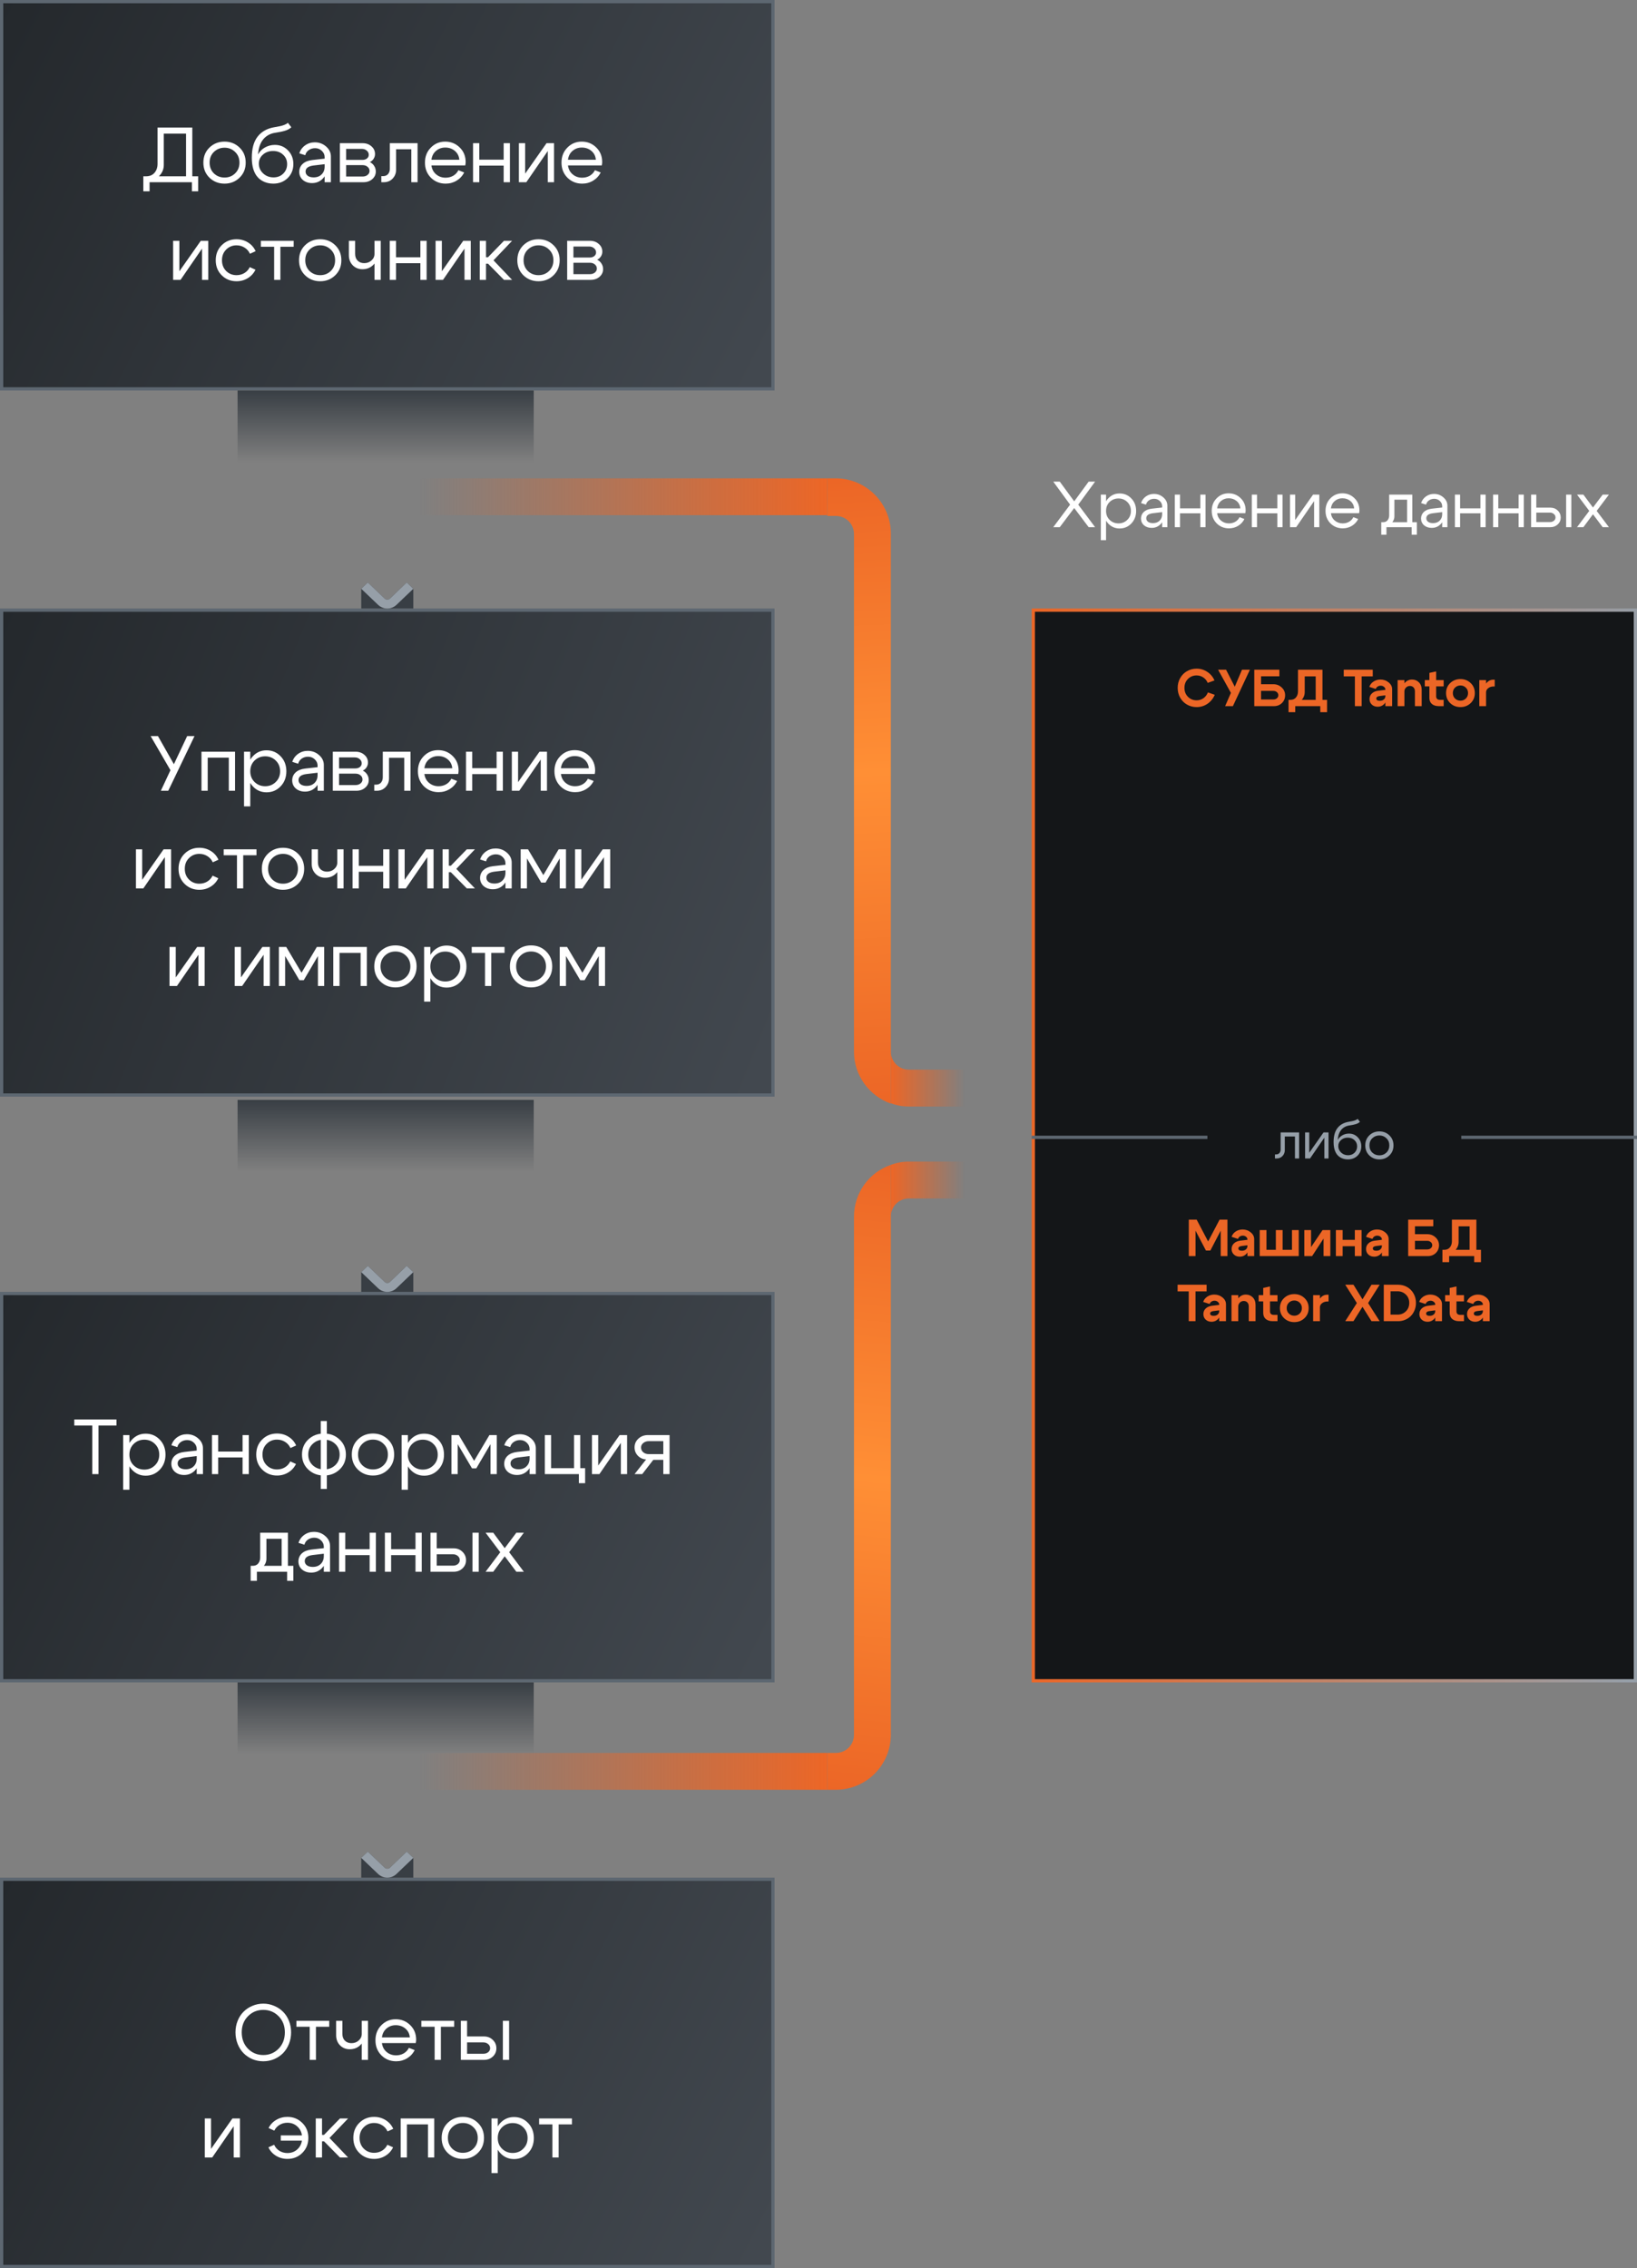 <?xml version="1.0" encoding="UTF-8"?> <svg xmlns="http://www.w3.org/2000/svg" width="503" height="697" viewBox="0 0 503 697" fill="none"><rect x="0" y="0" width="503" height="697" fill="#808080" stroke="none"/><rect x="317.5" y="187.5" width="185" height="329" fill="#141618" stroke="url(#paint0_linear_968_1148)"></rect><rect x="0.5" y="0.5" width="237" height="119" fill="url(#paint1_linear_968_1148)"></rect><rect x="0.5" y="0.5" width="237" height="119" stroke="#5D6771"></rect><path d="M44.04 54.176H60.888V58.784H58.968V56H45.96V58.784H44.04V54.176ZM44.856 54.176C45.992 54.176 46.864 53.816 47.472 53.096C48.096 52.376 48.408 51.464 48.408 50.36V39.2H59.088V55.976H57.168V41.072H50.328V50.696C50.328 52.008 49.84 53.152 48.864 54.128C47.888 55.088 46.632 55.568 45.096 55.568H44.4L44.04 54.176H44.856ZM65.73 46.688C64.85 47.536 64.41 48.632 64.41 49.976C64.41 51.32 64.85 52.424 65.73 53.288C66.626 54.136 67.714 54.56 68.994 54.56C70.274 54.56 71.354 54.136 72.234 53.288C73.13 52.424 73.578 51.32 73.578 49.976C73.578 48.632 73.13 47.536 72.234 46.688C71.354 45.824 70.274 45.392 68.994 45.392C67.714 45.392 66.626 45.824 65.73 46.688ZM64.362 54.608C63.114 53.392 62.49 51.848 62.49 49.976C62.49 48.104 63.114 46.56 64.362 45.344C65.626 44.128 67.17 43.52 68.994 43.52C70.818 43.52 72.354 44.128 73.602 45.344C74.866 46.56 75.498 48.104 75.498 49.976C75.498 51.848 74.866 53.392 73.602 54.608C72.354 55.824 70.818 56.432 68.994 56.432C67.17 56.432 65.626 55.824 64.362 54.608ZM89.518 39.104C89.038 39.568 88.406 39.92 87.622 40.16C86.854 40.4 85.87 40.608 84.67 40.784C83.086 41.008 81.822 41.688 80.878 42.824C79.95 43.96 79.422 45.504 79.294 47.456C79.774 46.56 80.478 45.848 81.406 45.32C82.35 44.792 83.366 44.528 84.454 44.528C86.07 44.528 87.422 45.096 88.51 46.232C89.598 47.352 90.142 48.744 90.142 50.408C90.142 52.136 89.558 53.576 88.39 54.728C87.222 55.864 85.742 56.432 83.95 56.432C82.75 56.432 81.646 56.16 80.638 55.616C79.646 55.056 78.894 54.28 78.382 53.288C77.71 52.024 77.374 50.408 77.374 48.44C77.374 45.656 77.974 43.496 79.174 41.96C80.39 40.408 82.126 39.448 84.382 39.08C85.118 38.952 85.678 38.848 86.062 38.768C86.462 38.688 86.894 38.56 87.358 38.384C87.822 38.208 88.19 37.992 88.462 37.736L89.518 39.104ZM79.534 50.288C79.534 51.456 79.974 52.456 80.854 53.288C81.734 54.104 82.798 54.512 84.046 54.512C85.246 54.512 86.238 54.128 87.022 53.36C87.822 52.576 88.222 51.6 88.222 50.432C88.222 49.264 87.814 48.304 86.998 47.552C86.198 46.784 85.166 46.4 83.902 46.4C82.654 46.4 81.614 46.776 80.782 47.528C79.95 48.264 79.534 49.184 79.534 50.288ZM99.751 50.456L96.319 50.864C94.703 51.072 93.894 51.688 93.894 52.712C93.894 53.256 94.118 53.696 94.567 54.032C95.014 54.352 95.615 54.512 96.367 54.512C97.391 54.512 98.207 54.208 98.814 53.6C99.439 52.992 99.751 52.192 99.751 51.2H100.591C100.591 52.656 100.143 53.864 99.246 54.824C98.35 55.784 97.231 56.264 95.886 56.264C94.751 56.264 93.806 55.944 93.055 55.304C92.319 54.648 91.951 53.808 91.951 52.784C91.966 51.808 92.319 51 93.007 50.36C93.71 49.72 94.678 49.328 95.91 49.184L99.751 48.752V48.272C99.751 47.536 99.463 46.896 98.886 46.352C98.326 45.808 97.638 45.536 96.823 45.536C96.087 45.536 95.43 45.736 94.855 46.136C94.294 46.536 93.942 47.056 93.799 47.696L91.975 47.12C92.294 46.112 92.886 45.296 93.751 44.672C94.63 44.048 95.623 43.736 96.727 43.736C98.07 43.736 99.231 44.168 100.207 45.032C101.183 45.88 101.671 46.896 101.671 48.08V56H99.751V50.456ZM111.175 45.752H106.351V49.136H111.391C111.935 49.136 112.391 48.992 112.759 48.704C113.127 48.4 113.311 48.024 113.311 47.576C113.311 47.048 113.103 46.616 112.687 46.28C112.287 45.928 111.783 45.752 111.175 45.752ZM111.415 50.744H106.351V54.248H111.415C112.023 54.248 112.527 54.088 112.927 53.768C113.343 53.432 113.551 53.024 113.551 52.544C113.551 52.016 113.343 51.584 112.927 51.248C112.527 50.912 112.023 50.744 111.415 50.744ZM111.655 56H104.431V44H111.415C112.503 44 113.407 44.32 114.127 44.96C114.863 45.584 115.231 46.376 115.231 47.336C115.231 47.864 115.087 48.352 114.799 48.8C114.527 49.232 114.143 49.568 113.647 49.808C114.207 50.08 114.647 50.472 114.967 50.984C115.303 51.496 115.471 52.072 115.471 52.712C115.471 53.64 115.103 54.424 114.367 55.064C113.647 55.688 112.743 56 111.655 56ZM117.672 54.128C118.344 54.128 118.864 53.92 119.232 53.504C119.6 53.072 119.784 52.528 119.784 51.872V44H128.304V56H126.384V45.872H121.704V52.184C121.704 53.224 121.352 54.12 120.648 54.872C119.944 55.624 119.032 56 117.912 56H117.168V54.128H117.672ZM141.136 49.088C141.04 47.968 140.584 47.064 139.768 46.376C138.952 45.688 137.968 45.344 136.816 45.344C135.712 45.344 134.76 45.688 133.96 46.376C133.176 47.048 132.712 47.952 132.568 49.088H141.136ZM132.568 50.84C132.712 51.976 133.192 52.888 134.008 53.576C134.824 54.264 135.792 54.608 136.912 54.608C137.776 54.608 138.56 54.408 139.264 54.008C139.968 53.592 140.496 53.024 140.848 52.304L142.624 53C142.096 54.056 141.32 54.896 140.296 55.52C139.288 56.128 138.168 56.432 136.936 56.432C135.144 56.432 133.632 55.824 132.4 54.608C131.184 53.376 130.576 51.832 130.576 49.976C130.576 48.12 131.176 46.584 132.376 45.368C133.576 44.136 135.048 43.52 136.792 43.52C138.552 43.52 140.04 44.12 141.256 45.32C142.472 46.504 143.08 48 143.08 49.808C143.08 50.096 143.04 50.44 142.96 50.84H132.568ZM145.353 56V44H147.273V49.064H154.761V44H156.681V56H154.761V50.888H147.273V56H145.353ZM170.239 56H168.319V46.4L161.719 56H159.439V44H161.359V53.36L167.935 44H170.239V56ZM183.089 49.088C182.993 47.968 182.537 47.064 181.721 46.376C180.905 45.688 179.921 45.344 178.769 45.344C177.665 45.344 176.713 45.688 175.913 46.376C175.129 47.048 174.665 47.952 174.521 49.088H183.089ZM174.521 50.84C174.665 51.976 175.145 52.888 175.961 53.576C176.777 54.264 177.745 54.608 178.865 54.608C179.729 54.608 180.513 54.408 181.217 54.008C181.921 53.592 182.449 53.024 182.801 52.304L184.577 53C184.049 54.056 183.273 54.896 182.249 55.52C181.241 56.128 180.121 56.432 178.889 56.432C177.097 56.432 175.585 55.824 174.353 54.608C173.137 53.376 172.529 51.832 172.529 49.976C172.529 48.12 173.129 46.584 174.329 45.368C175.529 44.136 177.001 43.52 178.745 43.52C180.505 43.52 181.993 44.12 183.209 45.32C184.425 46.504 185.033 48 185.033 49.808C185.033 50.096 184.993 50.44 184.913 50.84H174.521ZM63.997 86H62.077V76.4L55.477 86H53.197V74H55.117V83.36L61.693 74H63.997V86ZM69.503 76.688C68.639 77.536 68.207 78.632 68.207 79.976C68.207 81.32 68.639 82.424 69.503 83.288C70.367 84.136 71.423 84.56 72.671 84.56C73.567 84.56 74.375 84.344 75.095 83.912C75.815 83.48 76.367 82.872 76.751 82.088L78.503 82.88C77.975 83.968 77.191 84.832 76.151 85.472C75.111 86.112 73.951 86.432 72.671 86.432C70.879 86.432 69.367 85.824 68.135 84.608C66.903 83.392 66.287 81.848 66.287 79.976C66.287 78.104 66.903 76.56 68.135 75.344C69.367 74.128 70.879 73.52 72.671 73.52C73.967 73.52 75.143 73.848 76.199 74.504C77.255 75.16 78.039 76.056 78.551 77.192L76.799 77.984C76.431 77.168 75.879 76.536 75.143 76.088C74.407 75.624 73.583 75.392 72.671 75.392C71.423 75.392 70.367 75.824 69.503 76.688ZM90.237 74V75.824H86.157V86H84.237V75.824H80.157V74H90.237ZM95.121 76.688C94.241 77.536 93.801 78.632 93.801 79.976C93.801 81.32 94.241 82.424 95.121 83.288C96.017 84.136 97.105 84.56 98.385 84.56C99.665 84.56 100.745 84.136 101.625 83.288C102.521 82.424 102.969 81.32 102.969 79.976C102.969 78.632 102.521 77.536 101.625 76.688C100.745 75.824 99.665 75.392 98.385 75.392C97.105 75.392 96.017 75.824 95.121 76.688ZM93.753 84.608C92.505 83.392 91.881 81.848 91.881 79.976C91.881 78.104 92.505 76.56 93.753 75.344C95.017 74.128 96.561 73.52 98.385 73.52C100.209 73.52 101.745 74.128 102.993 75.344C104.257 76.56 104.889 78.104 104.889 79.976C104.889 81.848 104.257 83.392 102.993 84.608C101.745 85.824 100.209 86.432 98.385 86.432C96.561 86.432 95.017 85.824 93.753 84.608ZM116.989 74V86H115.069V74H116.989ZM109.117 74V77.984C109.117 78.88 109.373 79.584 109.885 80.096C110.413 80.608 111.085 80.864 111.901 80.864C112.781 80.864 113.525 80.592 114.133 80.048C114.757 79.488 115.069 78.816 115.069 78.032H116.077C116.077 79.328 115.629 80.44 114.733 81.368C113.837 82.28 112.717 82.736 111.373 82.736C110.189 82.736 109.197 82.336 108.397 81.536C107.597 80.72 107.197 79.672 107.197 78.392V74H109.117ZM119.759 86V74H121.679V79.064H129.167V74H131.087V86H129.167V80.888H121.679V86H119.759ZM144.645 86H142.725V76.4L136.125 86H133.845V74H135.765V83.36L142.341 74H144.645V86ZM147.415 86V74H149.335V79.04H149.959L154.855 74H157.351L151.639 80L157.351 86H154.855L149.959 81.032H149.335V86H147.415ZM162.199 76.688C161.319 77.536 160.879 78.632 160.879 79.976C160.879 81.32 161.319 82.424 162.199 83.288C163.095 84.136 164.183 84.56 165.463 84.56C166.743 84.56 167.823 84.136 168.703 83.288C169.599 82.424 170.047 81.32 170.047 79.976C170.047 78.632 169.599 77.536 168.703 76.688C167.823 75.824 166.743 75.392 165.463 75.392C164.183 75.392 163.095 75.824 162.199 76.688ZM160.831 84.608C159.583 83.392 158.959 81.848 158.959 79.976C158.959 78.104 159.583 76.56 160.831 75.344C162.095 74.128 163.639 73.52 165.463 73.52C167.287 73.52 168.823 74.128 170.071 75.344C171.335 76.56 171.967 78.104 171.967 79.976C171.967 81.848 171.335 83.392 170.071 84.608C168.823 85.824 167.287 86.432 165.463 86.432C163.639 86.432 162.095 85.824 160.831 84.608ZM181.019 75.752H176.195V79.136H181.235C181.779 79.136 182.235 78.992 182.603 78.704C182.971 78.4 183.155 78.024 183.155 77.576C183.155 77.048 182.947 76.616 182.531 76.28C182.131 75.928 181.627 75.752 181.019 75.752ZM181.259 80.744H176.195V84.248H181.259C181.867 84.248 182.371 84.088 182.771 83.768C183.187 83.432 183.395 83.024 183.395 82.544C183.395 82.016 183.187 81.584 182.771 81.248C182.371 80.912 181.867 80.744 181.259 80.744ZM181.499 86H174.275V74H181.259C182.347 74 183.251 74.32 183.971 74.96C184.707 75.584 185.075 76.376 185.075 77.336C185.075 77.864 184.931 78.352 184.643 78.8C184.371 79.232 183.987 79.568 183.491 79.808C184.051 80.08 184.491 80.472 184.811 80.984C185.147 81.496 185.315 82.072 185.315 82.712C185.315 83.64 184.947 84.424 184.211 85.064C183.491 85.688 182.587 86 181.499 86Z" fill="white"></path><path d="M336.493 162H334.513L330.073 156.12L325.633 162H323.633L328.813 155.08L323.633 148H325.633L330.073 154.06L334.513 148H336.493L331.313 155.08L336.493 162ZM338.256 152H339.856V166H338.256V152ZM340.956 154.26C340.222 154.98 339.856 155.9 339.856 157.02C339.856 158.127 340.222 159.04 340.956 159.76C341.702 160.48 342.609 160.84 343.676 160.84C344.742 160.84 345.642 160.48 346.376 159.76C347.122 159.04 347.496 158.127 347.496 157.02C347.496 155.9 347.122 154.98 346.376 154.26C345.642 153.54 344.742 153.18 343.676 153.18C342.609 153.18 341.702 153.54 340.956 154.26ZM340.516 160.88C339.569 159.853 339.096 158.567 339.096 157.02C339.096 155.46 339.569 154.173 340.516 153.16C341.462 152.147 342.629 151.64 344.016 151.64C345.442 151.64 346.642 152.147 347.616 153.16C348.602 154.173 349.096 155.46 349.096 157.02C349.096 158.567 348.602 159.853 347.616 160.88C346.642 161.893 345.442 162.4 344.016 162.4C342.629 162.4 341.462 161.893 340.516 160.88ZM357.09 157.38L354.23 157.72C352.883 157.893 352.21 158.407 352.21 159.26C352.21 159.713 352.396 160.08 352.77 160.36C353.143 160.627 353.643 160.76 354.27 160.76C355.123 160.76 355.803 160.507 356.31 160C356.83 159.493 357.09 158.827 357.09 158H357.79C357.79 159.213 357.416 160.22 356.67 161.02C355.923 161.82 354.99 162.22 353.87 162.22C352.923 162.22 352.136 161.953 351.51 161.42C350.896 160.873 350.59 160.173 350.59 159.32C350.603 158.507 350.896 157.833 351.47 157.3C352.056 156.767 352.863 156.44 353.89 156.32L357.09 155.96V155.56C357.09 154.947 356.85 154.413 356.37 153.96C355.903 153.507 355.33 153.28 354.65 153.28C354.036 153.28 353.49 153.447 353.01 153.78C352.543 154.113 352.25 154.547 352.13 155.08L350.61 154.6C350.876 153.76 351.37 153.08 352.09 152.56C352.823 152.04 353.65 151.78 354.57 151.78C355.69 151.78 356.656 152.14 357.47 152.86C358.283 153.567 358.69 154.413 358.69 155.4V162H357.09V157.38ZM360.99 162V152H362.59V156.22H368.83V152H370.43V162H368.83V157.74H362.59V162H360.99ZM381.128 156.24C381.048 155.307 380.668 154.553 379.988 153.98C379.308 153.407 378.488 153.12 377.528 153.12C376.608 153.12 375.815 153.407 375.148 153.98C374.495 154.54 374.108 155.293 373.988 156.24H381.128ZM373.988 157.7C374.108 158.647 374.508 159.407 375.188 159.98C375.868 160.553 376.675 160.84 377.608 160.84C378.328 160.84 378.982 160.673 379.568 160.34C380.155 159.993 380.595 159.52 380.888 158.92L382.368 159.5C381.928 160.38 381.282 161.08 380.428 161.6C379.588 162.107 378.655 162.36 377.628 162.36C376.135 162.36 374.875 161.853 373.848 160.84C372.835 159.813 372.328 158.527 372.328 156.98C372.328 155.433 372.828 154.153 373.828 153.14C374.828 152.113 376.055 151.6 377.508 151.6C378.975 151.6 380.215 152.1 381.228 153.1C382.242 154.087 382.748 155.333 382.748 156.84C382.748 157.08 382.715 157.367 382.648 157.7H373.988ZM384.642 162V152H386.242V156.22H392.482V152H394.082V162H392.482V157.74H386.242V162H384.642ZM405.381 162H403.781V154L398.281 162H396.381V152H397.981V159.8L403.461 152H405.381V162ZM416.089 156.24C416.009 155.307 415.629 154.553 414.949 153.98C414.269 153.407 413.449 153.12 412.489 153.12C411.569 153.12 410.776 153.407 410.109 153.98C409.456 154.54 409.069 155.293 408.949 156.24H416.089ZM408.949 157.7C409.069 158.647 409.469 159.407 410.149 159.98C410.829 160.553 411.636 160.84 412.569 160.84C413.289 160.84 413.943 160.673 414.529 160.34C415.116 159.993 415.556 159.52 415.849 158.92L417.329 159.5C416.889 160.38 416.243 161.08 415.389 161.6C414.549 162.107 413.616 162.36 412.589 162.36C411.096 162.36 409.836 161.853 408.809 160.84C407.796 159.813 407.289 158.527 407.289 156.98C407.289 155.433 407.789 154.153 408.789 153.14C409.789 152.113 411.016 151.6 412.469 151.6C413.936 151.6 415.176 152.1 416.189 153.1C417.203 154.087 417.709 155.333 417.709 156.84C417.709 157.08 417.676 157.367 417.609 157.7H408.949ZM424.414 160.48H435.354V164.32H433.754V162H426.014V164.32H424.414V160.48ZM424.894 160.48C425.521 160.493 426.001 160.3 426.334 159.9C426.681 159.487 426.854 158.973 426.854 158.36V152H433.954V162H432.354V153.56H428.454V158.64C428.454 159.467 428.141 160.187 427.514 160.8C426.887 161.4 426.081 161.7 425.094 161.7H424.514V160.48H424.894ZM443.144 157.38L440.284 157.72C438.938 157.893 438.264 158.407 438.264 159.26C438.264 159.713 438.451 160.08 438.824 160.36C439.198 160.627 439.698 160.76 440.324 160.76C441.178 160.76 441.858 160.507 442.364 160C442.884 159.493 443.144 158.827 443.144 158H443.844C443.844 159.213 443.471 160.22 442.724 161.02C441.978 161.82 441.044 162.22 439.924 162.22C438.978 162.22 438.191 161.953 437.564 161.42C436.951 160.873 436.644 160.173 436.644 159.32C436.658 158.507 436.951 157.833 437.524 157.3C438.111 156.767 438.918 156.44 439.944 156.32L443.144 155.96V155.56C443.144 154.947 442.904 154.413 442.424 153.96C441.958 153.507 441.384 153.28 440.704 153.28C440.091 153.28 439.544 153.447 439.064 153.78C438.598 154.113 438.304 154.547 438.184 155.08L436.664 154.6C436.931 153.76 437.424 153.08 438.144 152.56C438.878 152.04 439.704 151.78 440.624 151.78C441.744 151.78 442.711 152.14 443.524 152.86C444.338 153.567 444.744 154.413 444.744 155.4V162H443.144V157.38ZM447.045 162V152H448.645V156.22H454.885V152H456.485V162H454.885V157.74H448.645V162H447.045ZM458.783 162V152H460.383V156.22H466.623V152H468.223V162H466.623V157.74H460.383V162H458.783ZM481.221 162V152H482.821V162H481.221ZM476.201 157.52H472.061V160.44H476.201C476.708 160.44 477.128 160.307 477.461 160.04C477.795 159.76 477.961 159.42 477.961 159.02C477.961 158.593 477.795 158.24 477.461 157.96C477.128 157.667 476.708 157.52 476.201 157.52ZM476.401 156C477.295 156 478.041 156.293 478.641 156.88C479.255 157.467 479.561 158.187 479.561 159.04C479.561 159.88 479.255 160.587 478.641 161.16C478.041 161.72 477.295 162 476.401 162H470.461V152H472.061V156H476.401ZM494.371 162H492.451L489.471 158.04L486.531 162H484.571L488.331 157L484.571 152H486.531L489.471 155.96L492.451 152H494.371L490.611 157L494.371 162Z" fill="white"></path><path d="M0.5 397.5H237.5V516.5H0.5V397.5Z" fill="url(#paint2_linear_968_1148)"></path><path d="M0.5 397.5H237.5V516.5H0.5V397.5Z" stroke="#5D6771"></path><path d="M35.788 436.2V438.072H30.268V453H28.348V438.072H22.828V436.2H35.788ZM37.845 441H39.765V457.8H37.845V441ZM41.085 443.712C40.205 444.576 39.765 445.68 39.765 447.024C39.765 448.352 40.205 449.448 41.085 450.312C41.981 451.176 43.069 451.608 44.349 451.608C45.629 451.608 46.709 451.176 47.589 450.312C48.485 449.448 48.933 448.352 48.933 447.024C48.933 445.68 48.485 444.576 47.589 443.712C46.709 442.848 45.629 442.416 44.349 442.416C43.069 442.416 41.981 442.848 41.085 443.712ZM40.557 451.656C39.421 450.424 38.853 448.88 38.853 447.024C38.853 445.152 39.421 443.608 40.557 442.392C41.693 441.176 43.093 440.568 44.757 440.568C46.469 440.568 47.909 441.176 49.077 442.392C50.261 443.608 50.853 445.152 50.853 447.024C50.853 448.88 50.261 450.424 49.077 451.656C47.909 452.872 46.469 453.48 44.757 453.48C43.093 453.48 41.693 452.872 40.557 451.656ZM60.446 447.456L57.014 447.864C55.398 448.072 54.59 448.688 54.59 449.712C54.59 450.256 54.814 450.696 55.262 451.032C55.71 451.352 56.31 451.512 57.062 451.512C58.086 451.512 58.902 451.208 59.51 450.6C60.134 449.992 60.446 449.192 60.446 448.2H61.286C61.286 449.656 60.838 450.864 59.942 451.824C59.046 452.784 57.926 453.264 56.582 453.264C55.446 453.264 54.502 452.944 53.75 452.304C53.014 451.648 52.646 450.808 52.646 449.784C52.662 448.808 53.014 448 53.702 447.36C54.406 446.72 55.374 446.328 56.606 446.184L60.446 445.752V445.272C60.446 444.536 60.158 443.896 59.582 443.352C59.022 442.808 58.334 442.536 57.518 442.536C56.782 442.536 56.126 442.736 55.55 443.136C54.99 443.536 54.638 444.056 54.494 444.696L52.67 444.12C52.99 443.112 53.582 442.296 54.446 441.672C55.326 441.048 56.318 440.736 57.422 440.736C58.766 440.736 59.926 441.168 60.902 442.032C61.878 442.88 62.366 443.896 62.366 445.08V453H60.446V447.456ZM65.126 453V441H67.046V446.064H74.534V441H76.454V453H74.534V447.888H67.046V453H65.126ZM81.948 443.688C81.084 444.536 80.652 445.632 80.652 446.976C80.652 448.32 81.084 449.424 81.948 450.288C82.812 451.136 83.868 451.56 85.116 451.56C86.012 451.56 86.82 451.344 87.54 450.912C88.26 450.48 88.812 449.872 89.196 449.088L90.948 449.88C90.42 450.968 89.636 451.832 88.596 452.472C87.556 453.112 86.396 453.432 85.116 453.432C83.324 453.432 81.812 452.824 80.58 451.608C79.348 450.392 78.732 448.848 78.732 446.976C78.732 445.104 79.348 443.56 80.58 442.344C81.812 441.128 83.324 440.52 85.116 440.52C86.412 440.52 87.588 440.848 88.644 441.504C89.7 442.16 90.484 443.056 90.996 444.192L89.244 444.984C88.876 444.168 88.324 443.536 87.588 443.088C86.852 442.624 86.028 442.392 85.116 442.392C83.868 442.392 82.812 442.824 81.948 443.688ZM98.555 457.56V436.68H100.427V457.56H98.555ZM96.107 443.688C95.179 444.536 94.715 445.632 94.715 446.976C94.715 448.32 95.179 449.424 96.107 450.288C97.035 451.136 98.179 451.56 99.539 451.56C100.899 451.56 102.043 451.136 102.971 450.288C103.899 449.424 104.363 448.32 104.363 446.976C104.363 445.632 103.899 444.536 102.971 443.688C102.043 442.824 100.899 442.392 99.539 442.392C98.179 442.392 97.035 442.824 96.107 443.688ZM94.739 451.608C93.443 450.392 92.795 448.848 92.795 446.976C92.795 445.104 93.443 443.56 94.739 442.344C96.051 441.128 97.651 440.52 99.539 440.52C101.427 440.52 103.019 441.128 104.315 442.344C105.627 443.56 106.283 445.104 106.283 446.976C106.283 448.848 105.627 450.392 104.315 451.608C103.019 452.824 101.427 453.432 99.539 453.432C97.651 453.432 96.051 452.824 94.739 451.608ZM111.34 443.688C110.46 444.536 110.02 445.632 110.02 446.976C110.02 448.32 110.46 449.424 111.34 450.288C112.236 451.136 113.324 451.56 114.604 451.56C115.884 451.56 116.964 451.136 117.844 450.288C118.74 449.424 119.188 448.32 119.188 446.976C119.188 445.632 118.74 444.536 117.844 443.688C116.964 442.824 115.884 442.392 114.604 442.392C113.324 442.392 112.236 442.824 111.34 443.688ZM109.972 451.608C108.724 450.392 108.1 448.848 108.1 446.976C108.1 445.104 108.724 443.56 109.972 442.344C111.236 441.128 112.78 440.52 114.604 440.52C116.428 440.52 117.964 441.128 119.212 442.344C120.476 443.56 121.108 445.104 121.108 446.976C121.108 448.848 120.476 450.392 119.212 451.608C117.964 452.824 116.428 453.432 114.604 453.432C112.78 453.432 111.236 452.824 109.972 451.608ZM123.415 441H125.335V457.8H123.415V441ZM126.655 443.712C125.775 444.576 125.335 445.68 125.335 447.024C125.335 448.352 125.775 449.448 126.655 450.312C127.551 451.176 128.639 451.608 129.919 451.608C131.199 451.608 132.279 451.176 133.159 450.312C134.055 449.448 134.503 448.352 134.503 447.024C134.503 445.68 134.055 444.576 133.159 443.712C132.279 442.848 131.199 442.416 129.919 442.416C128.639 442.416 127.551 442.848 126.655 443.712ZM126.127 451.656C124.991 450.424 124.423 448.88 124.423 447.024C124.423 445.152 124.991 443.608 126.127 442.392C127.263 441.176 128.663 440.568 130.327 440.568C132.039 440.568 133.479 441.176 134.647 442.392C135.831 443.608 136.423 445.152 136.423 447.024C136.423 448.88 135.831 450.424 134.647 451.656C133.479 452.872 132.039 453.48 130.327 453.48C128.663 453.48 127.263 452.872 126.127 451.656ZM138.72 453V441H140.976L145.68 448.92L150.384 441H152.64V453H150.72V443.784L146.352 451.224H145.032L140.64 443.784V453H138.72ZM162.727 447.456L159.295 447.864C157.679 448.072 156.871 448.688 156.871 449.712C156.871 450.256 157.095 450.696 157.543 451.032C157.991 451.352 158.591 451.512 159.343 451.512C160.367 451.512 161.183 451.208 161.791 450.6C162.415 449.992 162.727 449.192 162.727 448.2H163.567C163.567 449.656 163.119 450.864 162.223 451.824C161.327 452.784 160.207 453.264 158.863 453.264C157.727 453.264 156.783 452.944 156.031 452.304C155.295 451.648 154.927 450.808 154.927 449.784C154.943 448.808 155.295 448 155.983 447.36C156.687 446.72 157.655 446.328 158.887 446.184L162.727 445.752V445.272C162.727 444.536 162.439 443.896 161.863 443.352C161.303 442.808 160.615 442.536 159.799 442.536C159.063 442.536 158.407 442.736 157.831 443.136C157.271 443.536 156.919 444.056 156.775 444.696L154.951 444.12C155.271 443.112 155.863 442.296 156.727 441.672C157.607 441.048 158.599 440.736 159.703 440.736C161.047 440.736 162.207 441.168 163.183 442.032C164.159 442.88 164.647 443.896 164.647 445.08V453H162.727V447.456ZM167.408 453V441H169.328V451.176H176.384V441H178.304V451.176H179.792V455.784H177.872V453H167.408ZM192.692 453H190.772V443.4L184.172 453H181.892V441H183.812V450.36L190.388 441H192.692V453ZM199.35 446.856H203.814V442.872H199.35C198.678 442.872 198.11 443.064 197.646 443.448C197.198 443.816 196.974 444.272 196.974 444.816C196.974 445.408 197.198 445.896 197.646 446.28C198.11 446.664 198.678 446.856 199.35 446.856ZM200.742 448.608L197.334 453H194.982L198.534 448.488C197.51 448.424 196.662 448.04 195.99 447.336C195.318 446.632 194.982 445.784 194.982 444.792C194.982 443.72 195.374 442.824 196.158 442.104C196.942 441.368 197.918 441 199.086 441H205.734V453H203.814V448.608H200.742ZM77.016 481.176H90.144V485.784H88.224V483H78.936V485.784H77.016V481.176ZM77.592 481.176C78.344 481.192 78.92 480.96 79.32 480.48C79.736 479.984 79.944 479.368 79.944 478.632V471H88.464V483H86.544V472.872H81.864V478.968C81.864 479.96 81.488 480.824 80.736 481.56C79.984 482.28 79.016 482.64 77.832 482.64H77.136V481.176H77.592ZM99.493 477.456L96.061 477.864C94.445 478.072 93.637 478.688 93.637 479.712C93.637 480.256 93.861 480.696 94.309 481.032C94.757 481.352 95.357 481.512 96.109 481.512C97.133 481.512 97.949 481.208 98.557 480.6C99.181 479.992 99.493 479.192 99.493 478.2H100.333C100.333 479.656 99.885 480.864 98.989 481.824C98.093 482.784 96.973 483.264 95.629 483.264C94.493 483.264 93.549 482.944 92.797 482.304C92.061 481.648 91.693 480.808 91.693 479.784C91.709 478.808 92.061 478 92.749 477.36C93.453 476.72 94.421 476.328 95.653 476.184L99.493 475.752V475.272C99.493 474.536 99.205 473.896 98.629 473.352C98.069 472.808 97.381 472.536 96.565 472.536C95.829 472.536 95.173 472.736 94.597 473.136C94.037 473.536 93.685 474.056 93.541 474.696L91.717 474.12C92.037 473.112 92.629 472.296 93.493 471.672C94.373 471.048 95.365 470.736 96.469 470.736C97.813 470.736 98.973 471.168 99.949 472.032C100.925 472.88 101.413 473.896 101.413 475.08V483H99.493V477.456ZM104.173 483V471H106.093V476.064H113.581V471H115.501V483H113.581V477.888H106.093V483H104.173ZM118.259 483V471H120.179V476.064H127.667V471H129.587V483H127.667V477.888H120.179V483H118.259ZM145.185 483V471H147.105V483H145.185ZM139.161 477.624H134.193V481.128H139.161C139.769 481.128 140.273 480.968 140.673 480.648C141.073 480.312 141.273 479.904 141.273 479.424C141.273 478.912 141.073 478.488 140.673 478.152C140.273 477.8 139.769 477.624 139.161 477.624ZM139.401 475.8C140.473 475.8 141.369 476.152 142.089 476.856C142.825 477.56 143.193 478.424 143.193 479.448C143.193 480.456 142.825 481.304 142.089 481.992C141.369 482.664 140.473 483 139.401 483H132.273V471H134.193V475.8H139.401ZM160.964 483H158.66L155.084 478.248L151.556 483H149.204L153.716 477L149.204 471H151.556L155.084 475.752L158.66 471H160.964L156.452 477L160.964 483Z" fill="white"></path><path d="M0.5 577.5H237.5V696.5H0.5V577.5Z" fill="url(#paint3_linear_968_1148)"></path><path d="M0.5 577.5H237.5V696.5H0.5V577.5Z" stroke="#5D6771"></path><path d="M74.277 624.528C74.277 626.576 74.917 628.256 76.197 629.568C77.477 630.864 79.045 631.512 80.901 631.512C82.757 631.512 84.325 630.864 85.605 629.568C86.885 628.256 87.525 626.576 87.525 624.528C87.525 622.528 86.885 620.88 85.605 619.584C84.325 618.288 82.757 617.64 80.901 617.64C79.045 617.64 77.477 618.288 76.197 619.584C74.917 620.88 74.277 622.528 74.277 624.528ZM72.357 624.528C72.357 623.264 72.581 622.08 73.029 620.976C73.477 619.872 74.085 618.944 74.853 618.192C75.621 617.424 76.525 616.824 77.565 616.392C78.621 615.944 79.733 615.72 80.901 615.72C82.069 615.72 83.173 615.944 84.213 616.392C85.269 616.824 86.181 617.424 86.949 618.192C87.717 618.944 88.325 619.872 88.773 620.976C89.221 622.08 89.445 623.264 89.445 624.528C89.445 625.808 89.221 627.008 88.773 628.128C88.325 629.232 87.717 630.176 86.949 630.96C86.181 631.728 85.269 632.336 84.213 632.784C83.173 633.216 82.069 633.432 80.901 633.432C79.733 633.432 78.621 633.216 77.565 632.784C76.525 632.336 75.621 631.728 74.853 630.96C74.085 630.176 73.477 629.232 73.029 628.128C72.581 627.008 72.357 625.808 72.357 624.528ZM101.159 621V622.824H97.079V633H95.159V622.824H91.079V621H101.159ZM113.075 621V633H111.155V621H113.075ZM105.203 621V624.984C105.203 625.88 105.459 626.584 105.971 627.096C106.499 627.608 107.171 627.864 107.987 627.864C108.867 627.864 109.611 627.592 110.219 627.048C110.843 626.488 111.155 625.816 111.155 625.032H112.163C112.163 626.328 111.715 627.44 110.819 628.368C109.923 629.28 108.803 629.736 107.459 629.736C106.275 629.736 105.283 629.336 104.483 628.536C103.683 627.72 103.283 626.672 103.283 625.392V621H105.203ZM125.925 626.088C125.829 624.968 125.373 624.064 124.557 623.376C123.741 622.688 122.757 622.344 121.605 622.344C120.501 622.344 119.549 622.688 118.749 623.376C117.965 624.048 117.501 624.952 117.357 626.088H125.925ZM117.357 627.84C117.501 628.976 117.981 629.888 118.797 630.576C119.613 631.264 120.581 631.608 121.701 631.608C122.565 631.608 123.349 631.408 124.053 631.008C124.757 630.592 125.285 630.024 125.637 629.304L127.413 630C126.885 631.056 126.109 631.896 125.085 632.52C124.077 633.128 122.957 633.432 121.725 633.432C119.933 633.432 118.421 632.824 117.189 631.608C115.973 630.376 115.365 628.832 115.365 626.976C115.365 625.12 115.965 623.584 117.165 622.368C118.365 621.136 119.837 620.52 121.581 620.52C123.341 620.52 124.829 621.12 126.045 622.32C127.261 623.504 127.869 625 127.869 626.808C127.869 627.096 127.829 627.44 127.749 627.84H117.357ZM139.55 621V622.824H135.47V633H133.55V622.824H129.47V621H139.55ZM154.513 633V621H156.433V633H154.513ZM148.489 627.624H143.521V631.128H148.489C149.097 631.128 149.601 630.968 150.001 630.648C150.401 630.312 150.601 629.904 150.601 629.424C150.601 628.912 150.401 628.488 150.001 628.152C149.601 627.8 149.097 627.624 148.489 627.624ZM148.729 625.8C149.801 625.8 150.697 626.152 151.417 626.856C152.153 627.56 152.521 628.424 152.521 629.448C152.521 630.456 152.153 631.304 151.417 631.992C150.697 632.664 149.801 633 148.729 633H141.601V621H143.521V625.8H148.729ZM73.723 663H71.803V653.4L65.203 663H62.923V651H64.843V660.36L71.419 651H73.723V663ZM86.274 657.816V656.208H94.002V657.816H86.274ZM91.53 660.336C92.394 659.456 92.826 658.336 92.826 656.976C92.826 655.616 92.394 654.504 91.53 653.64C90.666 652.76 89.594 652.32 88.314 652.32C87.434 652.32 86.634 652.536 85.914 652.968C85.194 653.4 84.65 653.992 84.282 654.744L82.53 653.952C83.042 652.896 83.818 652.064 84.858 651.456C85.898 650.832 87.05 650.52 88.314 650.52C90.122 650.52 91.642 651.136 92.874 652.368C94.122 653.584 94.746 655.12 94.746 656.976C94.746 658.832 94.122 660.376 92.874 661.608C91.642 662.824 90.122 663.432 88.314 663.432C87.034 663.432 85.866 663.112 84.81 662.472C83.77 661.832 82.994 660.968 82.482 659.88L84.234 659.088C84.586 659.872 85.13 660.496 85.866 660.96C86.602 661.408 87.418 661.632 88.314 661.632C89.594 661.632 90.666 661.2 91.53 660.336ZM97.025 663V651H98.945V656.04H99.569L104.465 651H106.961L101.249 657L106.961 663H104.465L99.569 658.032H98.945V663H97.025ZM111.784 653.688C110.92 654.536 110.488 655.632 110.488 656.976C110.488 658.32 110.92 659.424 111.784 660.288C112.648 661.136 113.704 661.56 114.952 661.56C115.848 661.56 116.656 661.344 117.376 660.912C118.096 660.48 118.648 659.872 119.032 659.088L120.784 659.88C120.256 660.968 119.472 661.832 118.432 662.472C117.392 663.112 116.232 663.432 114.952 663.432C113.16 663.432 111.648 662.824 110.416 661.608C109.184 660.392 108.568 658.848 108.568 656.976C108.568 655.104 109.184 653.56 110.416 652.344C111.648 651.128 113.16 650.52 114.952 650.52C116.248 650.52 117.424 650.848 118.48 651.504C119.536 652.16 120.32 653.056 120.832 654.192L119.08 654.984C118.712 654.168 118.16 653.536 117.424 653.088C116.688 652.624 115.864 652.392 114.952 652.392C113.704 652.392 112.648 652.824 111.784 653.688ZM133.431 651V663H131.511V652.824H125.031V663H123.111V651H133.431ZM138.949 653.688C138.069 654.536 137.629 655.632 137.629 656.976C137.629 658.32 138.069 659.424 138.949 660.288C139.845 661.136 140.933 661.56 142.213 661.56C143.493 661.56 144.573 661.136 145.453 660.288C146.349 659.424 146.797 658.32 146.797 656.976C146.797 655.632 146.349 654.536 145.453 653.688C144.573 652.824 143.493 652.392 142.213 652.392C140.933 652.392 139.845 652.824 138.949 653.688ZM137.581 661.608C136.333 660.392 135.709 658.848 135.709 656.976C135.709 655.104 136.333 653.56 137.581 652.344C138.845 651.128 140.389 650.52 142.213 650.52C144.037 650.52 145.573 651.128 146.821 652.344C148.085 653.56 148.717 655.104 148.717 656.976C148.717 658.848 148.085 660.392 146.821 661.608C145.573 662.824 144.037 663.432 142.213 663.432C140.389 663.432 138.845 662.824 137.581 661.608ZM151.025 651H152.945V667.8H151.025V651ZM154.265 653.712C153.385 654.576 152.945 655.68 152.945 657.024C152.945 658.352 153.385 659.448 154.265 660.312C155.161 661.176 156.249 661.608 157.529 661.608C158.809 661.608 159.889 661.176 160.769 660.312C161.665 659.448 162.113 658.352 162.113 657.024C162.113 655.68 161.665 654.576 160.769 653.712C159.889 652.848 158.809 652.416 157.529 652.416C156.249 652.416 155.161 652.848 154.265 653.712ZM153.737 661.656C152.601 660.424 152.033 658.88 152.033 657.024C152.033 655.152 152.601 653.608 153.737 652.392C154.873 651.176 156.273 650.568 157.937 650.568C159.649 650.568 161.089 651.176 162.257 652.392C163.441 653.608 164.033 655.152 164.033 657.024C164.033 658.88 163.441 660.424 162.257 661.656C161.089 662.872 159.649 663.48 157.937 663.48C156.273 663.48 154.873 662.872 153.737 661.656ZM175.738 651V652.824H171.658V663H169.738V652.824H165.658V651H175.738Z" fill="white"></path><path d="M0.5 187.5H237.5V336.5H0.5V187.5Z" fill="url(#paint4_linear_968_1148)"></path><path d="M0.5 187.5H237.5V336.5H0.5V187.5Z" stroke="#5D6771"></path><path d="M49.424 243L52.376 236.688L46.28 226.2H48.536L53.432 234.84L57.512 226.2H59.768L51.704 243H49.424ZM72.224 231V243H70.304V232.824H63.824V243H61.904V231H72.224ZM74.982 231H76.902V247.8H74.982V231ZM78.222 233.712C77.342 234.576 76.902 235.68 76.902 237.024C76.902 238.352 77.342 239.448 78.222 240.312C79.118 241.176 80.206 241.608 81.486 241.608C82.766 241.608 83.846 241.176 84.726 240.312C85.622 239.448 86.07 238.352 86.07 237.024C86.07 235.68 85.622 234.576 84.726 233.712C83.846 232.848 82.766 232.416 81.486 232.416C80.206 232.416 79.118 232.848 78.222 233.712ZM77.694 241.656C76.558 240.424 75.99 238.88 75.99 237.024C75.99 235.152 76.558 233.608 77.694 232.392C78.83 231.176 80.23 230.568 81.894 230.568C83.606 230.568 85.046 231.176 86.214 232.392C87.398 233.608 87.99 235.152 87.99 237.024C87.99 238.88 87.398 240.424 86.214 241.656C85.046 242.872 83.606 243.48 81.894 243.48C80.23 243.48 78.83 242.872 77.694 241.656ZM97.582 237.456L94.15 237.864C92.534 238.072 91.727 238.688 91.727 239.712C91.727 240.256 91.951 240.696 92.398 241.032C92.847 241.352 93.447 241.512 94.198 241.512C95.222 241.512 96.038 241.208 96.647 240.6C97.27 239.992 97.582 239.192 97.582 238.2H98.422C98.422 239.656 97.975 240.864 97.079 241.824C96.183 242.784 95.062 243.264 93.719 243.264C92.582 243.264 91.638 242.944 90.886 242.304C90.15 241.648 89.782 240.808 89.782 239.784C89.799 238.808 90.15 238 90.838 237.36C91.543 236.72 92.51 236.328 93.743 236.184L97.582 235.752V235.272C97.582 234.536 97.294 233.896 96.719 233.352C96.159 232.808 95.471 232.536 94.654 232.536C93.918 232.536 93.263 232.736 92.686 233.136C92.126 233.536 91.775 234.056 91.63 234.696L89.806 234.12C90.126 233.112 90.719 232.296 91.582 231.672C92.463 231.048 93.454 230.736 94.558 230.736C95.903 230.736 97.062 231.168 98.038 232.032C99.014 232.88 99.502 233.896 99.502 235.08V243H97.582V237.456ZM109.007 232.752H104.183V236.136H109.223C109.767 236.136 110.223 235.992 110.591 235.704C110.959 235.4 111.143 235.024 111.143 234.576C111.143 234.048 110.935 233.616 110.519 233.28C110.119 232.928 109.615 232.752 109.007 232.752ZM109.247 237.744H104.183V241.248H109.247C109.855 241.248 110.359 241.088 110.759 240.768C111.175 240.432 111.383 240.024 111.383 239.544C111.383 239.016 111.175 238.584 110.759 238.248C110.359 237.912 109.855 237.744 109.247 237.744ZM109.487 243H102.263V231H109.247C110.335 231 111.239 231.32 111.959 231.96C112.695 232.584 113.063 233.376 113.063 234.336C113.063 234.864 112.919 235.352 112.631 235.8C112.359 236.232 111.975 236.568 111.479 236.808C112.039 237.08 112.479 237.472 112.799 237.984C113.135 238.496 113.303 239.072 113.303 239.712C113.303 240.64 112.935 241.424 112.199 242.064C111.479 242.688 110.575 243 109.487 243ZM115.504 241.128C116.176 241.128 116.696 240.92 117.064 240.504C117.432 240.072 117.616 239.528 117.616 238.872V231H126.136V243H124.216V232.872H119.536V239.184C119.536 240.224 119.184 241.12 118.48 241.872C117.776 242.624 116.864 243 115.744 243H115V241.128H115.504ZM138.968 236.088C138.872 234.968 138.416 234.064 137.6 233.376C136.784 232.688 135.8 232.344 134.648 232.344C133.544 232.344 132.592 232.688 131.792 233.376C131.008 234.048 130.544 234.952 130.4 236.088H138.968ZM130.4 237.84C130.544 238.976 131.024 239.888 131.84 240.576C132.656 241.264 133.624 241.608 134.744 241.608C135.608 241.608 136.392 241.408 137.096 241.008C137.8 240.592 138.328 240.024 138.68 239.304L140.456 240C139.928 241.056 139.152 241.896 138.128 242.52C137.12 243.128 136 243.432 134.768 243.432C132.976 243.432 131.464 242.824 130.232 241.608C129.016 240.376 128.408 238.832 128.408 236.976C128.408 235.12 129.008 233.584 130.208 232.368C131.408 231.136 132.88 230.52 134.624 230.52C136.384 230.52 137.872 231.12 139.088 232.32C140.304 233.504 140.912 235 140.912 236.808C140.912 237.096 140.872 237.44 140.792 237.84H130.4ZM143.185 243V231H145.105V236.064H152.593V231H154.513V243H152.593V237.888H145.105V243H143.185ZM168.071 243H166.151V233.4L159.551 243H157.271V231H159.191V240.36L165.767 231H168.071V243ZM180.921 236.088C180.825 234.968 180.369 234.064 179.553 233.376C178.737 232.688 177.753 232.344 176.601 232.344C175.497 232.344 174.545 232.688 173.745 233.376C172.961 234.048 172.497 234.952 172.353 236.088H180.921ZM172.353 237.84C172.497 238.976 172.977 239.888 173.793 240.576C174.609 241.264 175.577 241.608 176.697 241.608C177.561 241.608 178.345 241.408 179.049 241.008C179.753 240.592 180.281 240.024 180.633 239.304L182.409 240C181.881 241.056 181.105 241.896 180.081 242.52C179.073 243.128 177.953 243.432 176.721 243.432C174.929 243.432 173.417 242.824 172.185 241.608C170.969 240.376 170.361 238.832 170.361 236.976C170.361 235.12 170.961 233.584 172.161 232.368C173.361 231.136 174.833 230.52 176.577 230.52C178.337 230.52 179.825 231.12 181.041 232.32C182.257 233.504 182.865 235 182.865 236.808C182.865 237.096 182.825 237.44 182.745 237.84H172.353ZM52.571 273H50.651V263.4L44.051 273H41.771V261H43.691V270.36L50.267 261H52.571V273ZM58.077 263.688C57.213 264.536 56.781 265.632 56.781 266.976C56.781 268.32 57.213 269.424 58.077 270.288C58.941 271.136 59.997 271.56 61.245 271.56C62.141 271.56 62.949 271.344 63.669 270.912C64.389 270.48 64.941 269.872 65.325 269.088L67.077 269.88C66.549 270.968 65.765 271.832 64.725 272.472C63.685 273.112 62.525 273.432 61.245 273.432C59.453 273.432 57.941 272.824 56.709 271.608C55.477 270.392 54.861 268.848 54.861 266.976C54.861 265.104 55.477 263.56 56.709 262.344C57.941 261.128 59.453 260.52 61.245 260.52C62.541 260.52 63.717 260.848 64.773 261.504C65.829 262.16 66.613 263.056 67.125 264.192L65.373 264.984C65.005 264.168 64.453 263.536 63.717 263.088C62.981 262.624 62.157 262.392 61.245 262.392C59.997 262.392 58.941 262.824 58.077 263.688ZM78.812 261V262.824H74.732V273H72.812V262.824H68.732V261H78.812ZM83.695 263.688C82.815 264.536 82.375 265.632 82.375 266.976C82.375 268.32 82.815 269.424 83.695 270.288C84.591 271.136 85.679 271.56 86.959 271.56C88.239 271.56 89.319 271.136 90.199 270.288C91.095 269.424 91.543 268.32 91.543 266.976C91.543 265.632 91.095 264.536 90.199 263.688C89.319 262.824 88.239 262.392 86.959 262.392C85.679 262.392 84.591 262.824 83.695 263.688ZM82.327 271.608C81.079 270.392 80.455 268.848 80.455 266.976C80.455 265.104 81.079 263.56 82.327 262.344C83.591 261.128 85.135 260.52 86.959 260.52C88.783 260.52 90.319 261.128 91.567 262.344C92.831 263.56 93.463 265.104 93.463 266.976C93.463 268.848 92.831 270.392 91.567 271.608C90.319 272.824 88.783 273.432 86.959 273.432C85.135 273.432 83.591 272.824 82.327 271.608ZM105.563 261V273H103.643V261H105.563ZM97.691 261V264.984C97.691 265.88 97.947 266.584 98.459 267.096C98.987 267.608 99.659 267.864 100.475 267.864C101.355 267.864 102.099 267.592 102.707 267.048C103.331 266.488 103.643 265.816 103.643 265.032H104.651C104.651 266.328 104.203 267.44 103.307 268.368C102.411 269.28 101.291 269.736 99.947 269.736C98.763 269.736 97.771 269.336 96.971 268.536C96.171 267.72 95.771 266.672 95.771 265.392V261H97.691ZM108.333 273V261H110.253V266.064H117.741V261H119.661V273H117.741V267.888H110.253V273H108.333ZM133.219 273H131.299V263.4L124.699 273H122.419V261H124.339V270.36L130.915 261H133.219V273ZM135.99 273V261H137.91V266.04H138.534L143.43 261H145.926L140.214 267L145.926 273H143.43L138.534 268.032H137.91V273H135.99ZM155.309 267.456L151.877 267.864C150.261 268.072 149.453 268.688 149.453 269.712C149.453 270.256 149.677 270.696 150.125 271.032C150.573 271.352 151.173 271.512 151.925 271.512C152.949 271.512 153.765 271.208 154.373 270.6C154.997 269.992 155.309 269.192 155.309 268.2H156.149C156.149 269.656 155.701 270.864 154.805 271.824C153.909 272.784 152.789 273.264 151.445 273.264C150.309 273.264 149.365 272.944 148.613 272.304C147.877 271.648 147.509 270.808 147.509 269.784C147.525 268.808 147.877 268 148.565 267.36C149.269 266.72 150.237 266.328 151.469 266.184L155.309 265.752V265.272C155.309 264.536 155.021 263.896 154.445 263.352C153.885 262.808 153.197 262.536 152.381 262.536C151.645 262.536 150.989 262.736 150.413 263.136C149.853 263.536 149.501 264.056 149.357 264.696L147.533 264.12C147.853 263.112 148.445 262.296 149.309 261.672C150.189 261.048 151.181 260.736 152.285 260.736C153.629 260.736 154.789 261.168 155.765 262.032C156.741 262.88 157.229 263.896 157.229 265.08V273H155.309V267.456ZM159.99 273V261H162.246L166.95 268.92L171.654 261H173.91V273H171.99V263.784L167.622 271.224H166.302L161.91 263.784V273H159.99ZM187.501 273H185.581V263.4L178.981 273H176.701V261H178.621V270.36L185.197 261H187.501V273ZM62.883 303H60.963V293.4L54.363 303H52.083V291H54.003V300.36L60.579 291H62.883V303ZM82.922 303H81.002V293.4L74.403 303H72.123V291H74.043V300.36L80.618 291H82.922V303ZM85.693 303V291H87.949L92.653 298.92L97.357 291H99.613V303H97.693V293.784L93.325 301.224H92.005L87.613 293.784V303H85.693ZM112.724 291V303H110.804V292.824H104.324V303H102.404V291H112.724ZM118.242 293.688C117.362 294.536 116.922 295.632 116.922 296.976C116.922 298.32 117.362 299.424 118.242 300.288C119.138 301.136 120.226 301.56 121.506 301.56C122.786 301.56 123.866 301.136 124.746 300.288C125.642 299.424 126.09 298.32 126.09 296.976C126.09 295.632 125.642 294.536 124.746 293.688C123.866 292.824 122.786 292.392 121.506 292.392C120.226 292.392 119.138 292.824 118.242 293.688ZM116.874 301.608C115.626 300.392 115.002 298.848 115.002 296.976C115.002 295.104 115.626 293.56 116.874 292.344C118.138 291.128 119.682 290.52 121.506 290.52C123.33 290.52 124.866 291.128 126.114 292.344C127.378 293.56 128.01 295.104 128.01 296.976C128.01 298.848 127.378 300.392 126.114 301.608C124.866 302.824 123.33 303.432 121.506 303.432C119.682 303.432 118.138 302.824 116.874 301.608ZM130.318 291H132.238V307.8H130.318V291ZM133.558 293.712C132.678 294.576 132.238 295.68 132.238 297.024C132.238 298.352 132.678 299.448 133.558 300.312C134.454 301.176 135.542 301.608 136.822 301.608C138.102 301.608 139.182 301.176 140.062 300.312C140.958 299.448 141.406 298.352 141.406 297.024C141.406 295.68 140.958 294.576 140.062 293.712C139.182 292.848 138.102 292.416 136.822 292.416C135.542 292.416 134.454 292.848 133.558 293.712ZM133.03 301.656C131.894 300.424 131.326 298.88 131.326 297.024C131.326 295.152 131.894 293.608 133.03 292.392C134.166 291.176 135.566 290.568 137.23 290.568C138.942 290.568 140.382 291.176 141.55 292.392C142.734 293.608 143.326 295.152 143.326 297.024C143.326 298.88 142.734 300.424 141.55 301.656C140.382 302.872 138.942 303.48 137.23 303.48C135.566 303.48 134.166 302.872 133.03 301.656ZM155.03 291V292.824H150.95V303H149.03V292.824H144.95V291H155.03ZM159.914 293.688C159.034 294.536 158.594 295.632 158.594 296.976C158.594 298.32 159.034 299.424 159.914 300.288C160.81 301.136 161.898 301.56 163.178 301.56C164.458 301.56 165.538 301.136 166.418 300.288C167.314 299.424 167.762 298.32 167.762 296.976C167.762 295.632 167.314 294.536 166.418 293.688C165.538 292.824 164.458 292.392 163.178 292.392C161.898 292.392 160.81 292.824 159.914 293.688ZM158.546 301.608C157.298 300.392 156.674 298.848 156.674 296.976C156.674 295.104 157.298 293.56 158.546 292.344C159.81 291.128 161.354 290.52 163.178 290.52C165.002 290.52 166.538 291.128 167.786 292.344C169.05 293.56 169.682 295.104 169.682 296.976C169.682 298.848 169.05 300.392 167.786 301.608C166.538 302.824 165.002 303.432 163.178 303.432C161.354 303.432 159.81 302.824 158.546 301.608ZM171.99 303V291H174.246L178.95 298.92L183.654 291H185.91V303H183.99V293.784L179.622 301.224H178.302L173.91 293.784V303H171.99Z" fill="white"></path><path d="M362.632 214.408C362.12 213.501 361.864 212.493 361.864 211.384C361.864 210.275 362.12 209.272 362.632 208.376C363.144 207.469 363.843 206.76 364.728 206.248C365.624 205.736 366.611 205.48 367.688 205.48C368.883 205.48 369.971 205.805 370.952 206.456C371.933 207.096 372.675 207.976 373.176 209.096L371.096 209.848C370.787 209.133 370.328 208.573 369.72 208.168C369.112 207.763 368.429 207.56 367.672 207.56C366.627 207.56 365.741 207.923 365.016 208.648C364.301 209.373 363.944 210.285 363.944 211.384C363.944 212.483 364.301 213.395 365.016 214.12C365.741 214.845 366.627 215.208 367.672 215.208C368.451 215.208 369.149 214.995 369.768 214.568C370.387 214.131 370.851 213.533 371.16 212.776L373.256 213.512C372.765 214.675 372.019 215.597 371.016 216.28C370.024 216.952 368.915 217.288 367.688 217.288C366.611 217.288 365.624 217.032 364.728 216.52C363.843 216.008 363.144 215.304 362.632 214.408ZM376.445 217L378.221 212.92L374.285 205.8H376.733L379.405 211.032L381.629 205.8H384.061L378.829 217H376.445ZM391.259 210.264C392.261 210.264 393.115 210.595 393.819 211.256C394.523 211.907 394.875 212.707 394.875 213.656C394.875 214.616 394.544 215.416 393.883 216.056C393.232 216.685 392.411 217 391.419 217H385.403V205.8H393.115V207.832H387.483V210.264H391.259ZM391.259 214.952C391.696 214.952 392.059 214.829 392.347 214.584C392.645 214.339 392.795 214.029 392.795 213.656C392.795 213.272 392.645 212.952 392.347 212.696C392.059 212.44 391.696 212.312 391.259 212.312H387.483V214.952H391.259ZM395.924 215.064H407.764V218.856H405.684V217H397.988V218.856H395.924V215.064ZM396.468 215.064C397.226 215.064 397.807 214.819 398.212 214.328C398.628 213.827 398.836 213.197 398.836 212.44V205.8H406.356V216.984H404.276V207.848H400.9V212.664C400.9 213.709 400.5 214.611 399.7 215.368C398.911 216.125 397.887 216.504 396.628 216.504H396.164L395.924 215.064H396.468ZM421.804 205.8V207.848H418.396V217H416.316V207.848H412.892V205.8H421.804ZM425.681 213.672L423.921 213.896C423.238 213.981 422.897 214.232 422.897 214.648C422.897 214.872 422.988 215.048 423.169 215.176C423.361 215.293 423.628 215.352 423.969 215.352C424.481 215.352 424.892 215.219 425.201 214.952C425.521 214.685 425.681 214.333 425.681 213.896H426.241C426.241 214.835 425.964 215.619 425.409 216.248C424.854 216.867 424.156 217.176 423.313 217.176C422.588 217.176 421.99 216.957 421.521 216.52C421.052 216.072 420.817 215.507 420.817 214.824C420.817 214.131 421.052 213.56 421.521 213.112C421.99 212.653 422.63 212.371 423.441 212.264L425.681 211.992V211.88C425.681 211.56 425.537 211.288 425.249 211.064C424.972 210.829 424.636 210.712 424.241 210.712C423.878 210.712 423.558 210.808 423.281 211C423.004 211.181 422.822 211.421 422.737 211.72L420.753 211.08C420.977 210.408 421.404 209.864 422.033 209.448C422.662 209.032 423.372 208.824 424.161 208.824C425.132 208.824 425.974 209.117 426.689 209.704C427.404 210.291 427.761 210.984 427.761 211.784V217H425.681V213.672ZM429.45 217V209H431.53V217H429.45ZM434.762 217V212.472C434.762 211.949 434.618 211.539 434.33 211.24C434.042 210.941 433.668 210.792 433.21 210.792C432.751 210.792 432.356 210.957 432.026 211.288C431.695 211.619 431.53 212.013 431.53 212.472H430.714C430.714 211.448 431.012 210.584 431.61 209.88C432.218 209.176 432.975 208.824 433.882 208.824C434.724 208.824 435.428 209.112 435.994 209.688C436.559 210.253 436.842 211.021 436.842 211.992V217H434.762ZM442.423 215.064H443.591V217H442.119C441.213 217 440.498 216.776 439.975 216.328C439.463 215.88 439.207 215.261 439.207 214.472V210.92H437.799V209H439.207V206.776L441.287 206.328V209H443.591V210.92H441.287V213.992C441.287 214.323 441.383 214.584 441.575 214.776C441.778 214.968 442.061 215.064 442.423 215.064ZM447.085 211.304C446.637 211.741 446.413 212.301 446.413 212.984C446.413 213.667 446.637 214.227 447.085 214.664C447.543 215.101 448.098 215.32 448.749 215.32C449.399 215.32 449.949 215.101 450.397 214.664C450.855 214.227 451.085 213.667 451.085 212.984C451.085 212.301 450.855 211.741 450.397 211.304C449.949 210.867 449.399 210.648 448.749 210.648C448.098 210.648 447.543 210.867 447.085 211.304ZM445.613 216.072C444.759 215.261 444.333 214.232 444.333 212.984C444.333 211.736 444.759 210.707 445.613 209.896C446.466 209.085 447.511 208.68 448.749 208.68C449.986 208.68 451.031 209.085 451.885 209.896C452.738 210.707 453.165 211.736 453.165 212.984C453.165 214.232 452.738 215.261 451.885 216.072C451.031 216.883 449.986 217.288 448.749 217.288C447.511 217.288 446.466 216.883 445.613 216.072ZM454.543 217V209H456.623V217H454.543ZM458.895 210.952C458.266 210.952 457.727 211.128 457.279 211.48C456.842 211.821 456.623 212.243 456.623 212.744H455.807C455.807 211.645 456.095 210.728 456.671 209.992C457.258 209.245 457.978 208.872 458.831 208.872H459.279V210.952H458.895Z" fill="#EC6626"></path><path d="M392.091 354.752C392.539 354.752 392.886 354.613 393.131 354.336C393.376 354.048 393.499 353.685 393.499 353.248V348H399.179V356H397.899V349.248H394.779V353.456C394.779 354.149 394.544 354.747 394.075 355.248C393.606 355.749 392.998 356 392.251 356H391.755V354.752H392.091ZM408.214 356H406.934V349.6L402.534 356H401.014V348H402.294V354.24L406.678 348H408.214V356ZM417.869 344.736C417.549 345.045 417.127 345.28 416.605 345.44C416.093 345.6 415.437 345.739 414.637 345.856C413.581 346.005 412.738 346.459 412.109 347.216C411.49 347.973 411.138 349.003 411.053 350.304C411.373 349.707 411.842 349.232 412.461 348.88C413.09 348.528 413.767 348.352 414.493 348.352C415.57 348.352 416.471 348.731 417.197 349.488C417.922 350.235 418.285 351.163 418.285 352.272C418.285 353.424 417.895 354.384 417.117 355.152C416.338 355.909 415.351 356.288 414.157 356.288C413.357 356.288 412.621 356.107 411.949 355.744C411.287 355.371 410.786 354.853 410.445 354.192C409.997 353.349 409.773 352.272 409.773 350.96C409.773 349.104 410.173 347.664 410.973 346.64C411.783 345.605 412.941 344.965 414.445 344.72C414.935 344.635 415.309 344.565 415.565 344.512C415.831 344.459 416.119 344.373 416.429 344.256C416.738 344.139 416.983 343.995 417.165 343.824L417.869 344.736ZM411.213 352.192C411.213 352.971 411.506 353.637 412.093 354.192C412.679 354.736 413.389 355.008 414.221 355.008C415.021 355.008 415.682 354.752 416.205 354.24C416.738 353.717 417.005 353.067 417.005 352.288C417.005 351.509 416.733 350.869 416.189 350.368C415.655 349.856 414.967 349.6 414.125 349.6C413.293 349.6 412.599 349.851 412.045 350.352C411.49 350.843 411.213 351.456 411.213 352.192ZM421.666 349.792C421.08 350.357 420.786 351.088 420.786 351.984C420.786 352.88 421.08 353.616 421.666 354.192C422.264 354.757 422.989 355.04 423.842 355.04C424.696 355.04 425.416 354.757 426.002 354.192C426.6 353.616 426.898 352.88 426.898 351.984C426.898 351.088 426.6 350.357 426.002 349.792C425.416 349.216 424.696 348.928 423.842 348.928C422.989 348.928 422.264 349.216 421.666 349.792ZM420.754 355.072C419.922 354.261 419.506 353.232 419.506 351.984C419.506 350.736 419.922 349.707 420.754 348.896C421.597 348.085 422.626 347.68 423.842 347.68C425.058 347.68 426.082 348.085 426.914 348.896C427.757 349.707 428.178 350.736 428.178 351.984C428.178 353.232 427.757 354.261 426.914 355.072C426.082 355.883 425.058 356.288 423.842 356.288C422.626 356.288 421.597 355.883 420.754 355.072Z" fill="#969FA8"></path><path d="M365.283 386V374.8H367.699L371.219 381.504L374.739 374.8H377.155V386H375.091V378.176L371.907 384.288H370.547L367.347 378.176V386H365.283ZM383.298 382.672L381.538 382.896C380.856 382.981 380.514 383.232 380.514 383.648C380.514 383.872 380.605 384.048 380.786 384.176C380.978 384.293 381.245 384.352 381.586 384.352C382.098 384.352 382.509 384.219 382.818 383.952C383.138 383.685 383.298 383.333 383.298 382.896H383.858C383.858 383.835 383.581 384.619 383.026 385.248C382.472 385.867 381.773 386.176 380.93 386.176C380.205 386.176 379.608 385.957 379.138 385.52C378.669 385.072 378.434 384.507 378.434 383.824C378.434 383.131 378.669 382.56 379.138 382.112C379.608 381.653 380.248 381.371 381.058 381.264L383.298 380.992V380.88C383.298 380.56 383.16 380.288 382.882 380.064C382.605 379.829 382.269 379.712 381.874 379.712C381.522 379.712 381.208 379.808 380.93 380C380.664 380.181 380.493 380.421 380.418 380.72L378.434 380.08C378.648 379.408 379.064 378.864 379.682 378.448C380.312 378.032 381.021 377.824 381.81 377.824C382.77 377.824 383.602 378.117 384.306 378.704C385.021 379.291 385.378 379.984 385.378 380.784V386H383.298V382.672ZM399.067 386H387.067V378H389.147V384.064H392.027V378H394.107V384.064H396.987V378H399.067V386ZM408.77 386H406.69V380.608L403.17 386H400.77V378H402.85V383.232L406.386 378H408.77V386ZM410.473 386V378H412.553V381.008H416.297V378H418.377V386H416.297V382.96H412.553V386H410.473ZM424.611 382.672L422.851 382.896C422.168 382.981 421.827 383.232 421.827 383.648C421.827 383.872 421.917 384.048 422.099 384.176C422.291 384.293 422.557 384.352 422.899 384.352C423.411 384.352 423.821 384.219 424.131 383.952C424.451 383.685 424.611 383.333 424.611 382.896H425.171C425.171 383.835 424.893 384.619 424.339 385.248C423.784 385.867 423.085 386.176 422.243 386.176C421.517 386.176 420.92 385.957 420.451 385.52C419.981 385.072 419.747 384.507 419.747 383.824C419.747 383.131 419.981 382.56 420.451 382.112C420.92 381.653 421.56 381.371 422.371 381.264L424.611 380.992V380.88C424.611 380.56 424.472 380.288 424.195 380.064C423.917 379.829 423.581 379.712 423.187 379.712C422.835 379.712 422.52 379.808 422.243 380C421.976 380.181 421.805 380.421 421.731 380.72L419.747 380.08C419.96 379.408 420.376 378.864 420.995 378.448C421.624 378.032 422.333 377.824 423.123 377.824C424.083 377.824 424.915 378.117 425.619 378.704C426.333 379.291 426.691 379.984 426.691 380.784V386H424.611V382.672ZM438.548 379.264C439.55 379.264 440.404 379.595 441.108 380.256C441.812 380.907 442.164 381.707 442.164 382.656C442.164 383.616 441.833 384.416 441.172 385.056C440.521 385.685 439.7 386 438.708 386H432.692V374.8H440.404V376.832H434.772V379.264H438.548ZM438.548 383.952C438.985 383.952 439.348 383.829 439.636 383.584C439.934 383.339 440.084 383.029 440.084 382.656C440.084 382.272 439.934 381.952 439.636 381.696C439.348 381.44 438.985 381.312 438.548 381.312H434.772V383.952H438.548ZM443.213 384.064H455.053V387.856H452.973V386H445.277V387.856H443.213V384.064ZM443.757 384.064C444.515 384.064 445.096 383.819 445.501 383.328C445.917 382.827 446.125 382.197 446.125 381.44V374.8H453.645V385.984H451.565V376.848H448.189V381.664C448.189 382.709 447.789 383.611 446.989 384.368C446.2 385.125 445.176 385.504 443.917 385.504H443.453L443.213 384.064H443.757ZM370.75 394.8V396.848H367.342V406H365.262V396.848H361.838V394.8H370.75ZM374.626 402.672L372.866 402.896C372.184 402.981 371.842 403.232 371.842 403.648C371.842 403.872 371.933 404.048 372.114 404.176C372.306 404.293 372.573 404.352 372.914 404.352C373.426 404.352 373.837 404.219 374.146 403.952C374.466 403.685 374.626 403.333 374.626 402.896H375.186C375.186 403.835 374.909 404.619 374.354 405.248C373.8 405.867 373.101 406.176 372.258 406.176C371.533 406.176 370.936 405.957 370.466 405.52C369.997 405.072 369.762 404.507 369.762 403.824C369.762 403.131 369.997 402.56 370.466 402.112C370.936 401.653 371.576 401.371 372.386 401.264L374.626 400.992V400.88C374.626 400.56 374.482 400.288 374.194 400.064C373.917 399.829 373.581 399.712 373.186 399.712C372.824 399.712 372.504 399.808 372.226 400C371.949 400.181 371.768 400.421 371.682 400.72L369.698 400.08C369.922 399.408 370.349 398.864 370.978 398.448C371.608 398.032 372.317 397.824 373.106 397.824C374.077 397.824 374.92 398.117 375.634 398.704C376.349 399.291 376.706 399.984 376.706 400.784V406H374.626V402.672ZM378.395 406V398H380.475V406H378.395ZM383.707 406V401.472C383.707 400.949 383.563 400.539 383.275 400.24C382.987 399.941 382.614 399.792 382.155 399.792C381.696 399.792 381.302 399.957 380.971 400.288C380.64 400.619 380.475 401.013 380.475 401.472H379.659C379.659 400.448 379.958 399.584 380.555 398.88C381.163 398.176 381.92 397.824 382.827 397.824C383.67 397.824 384.374 398.112 384.939 398.688C385.504 399.253 385.787 400.021 385.787 400.992V406H383.707ZM391.369 404.064H392.537V406H391.065C390.158 406 389.443 405.776 388.921 405.328C388.409 404.88 388.153 404.261 388.153 403.472V399.92H386.745V398H388.153V395.776L390.233 395.328V398H392.537V399.92H390.233V402.992C390.233 403.323 390.329 403.584 390.521 403.776C390.723 403.968 391.006 404.064 391.369 404.064ZM396.03 400.304C395.582 400.741 395.358 401.301 395.358 401.984C395.358 402.667 395.582 403.227 396.03 403.664C396.489 404.101 397.043 404.32 397.694 404.32C398.345 404.32 398.894 404.101 399.342 403.664C399.801 403.227 400.03 402.667 400.03 401.984C400.03 401.301 399.801 400.741 399.342 400.304C398.894 399.867 398.345 399.648 397.694 399.648C397.043 399.648 396.489 399.867 396.03 400.304ZM394.558 405.072C393.705 404.261 393.278 403.232 393.278 401.984C393.278 400.736 393.705 399.707 394.558 398.896C395.411 398.085 396.457 397.68 397.694 397.68C398.931 397.68 399.977 398.085 400.83 398.896C401.683 399.707 402.11 400.736 402.11 401.984C402.11 403.232 401.683 404.261 400.83 405.072C399.977 405.883 398.931 406.288 397.694 406.288C396.457 406.288 395.411 405.883 394.558 405.072ZM403.489 406V398H405.569V406H403.489ZM407.841 399.952C407.211 399.952 406.673 400.128 406.225 400.48C405.787 400.821 405.569 401.243 405.569 401.744H404.753C404.753 400.645 405.041 399.728 405.617 398.992C406.203 398.245 406.923 397.872 407.777 397.872H408.225V399.952H407.841ZM423.93 406H421.418L418.65 401.584L415.882 406H413.354L416.922 400.432L413.354 394.8H415.882L418.65 399.28L421.418 394.8H423.93L420.378 400.432L423.93 406ZM429.608 406H425.192V394.8H429.608C430.61 394.8 431.528 395.035 432.36 395.504C433.192 395.973 433.853 396.64 434.344 397.504C434.834 398.357 435.08 399.317 435.08 400.384C435.08 401.195 434.936 401.952 434.648 402.656C434.36 403.349 433.97 403.941 433.48 404.432C432.989 404.923 432.408 405.307 431.736 405.584C431.064 405.861 430.354 406 429.608 406ZM429.448 396.816H427.272V403.984H429.448C430.44 403.984 431.282 403.648 431.976 402.976C432.669 402.304 433.016 401.44 433.016 400.384C433.016 399.339 432.669 398.485 431.976 397.824C431.282 397.152 430.44 396.816 429.448 396.816ZM441.001 402.672L439.241 402.896C438.559 402.981 438.217 403.232 438.217 403.648C438.217 403.872 438.308 404.048 438.489 404.176C438.681 404.293 438.948 404.352 439.289 404.352C439.801 404.352 440.212 404.219 440.521 403.952C440.841 403.685 441.001 403.333 441.001 402.896H441.561C441.561 403.835 441.284 404.619 440.729 405.248C440.175 405.867 439.476 406.176 438.633 406.176C437.908 406.176 437.311 405.957 436.841 405.52C436.372 405.072 436.137 404.507 436.137 403.824C436.137 403.131 436.372 402.56 436.841 402.112C437.311 401.653 437.951 401.371 438.761 401.264L441.001 400.992V400.88C441.001 400.56 440.857 400.288 440.569 400.064C440.292 399.829 439.956 399.712 439.561 399.712C439.199 399.712 438.879 399.808 438.601 400C438.324 400.181 438.143 400.421 438.057 400.72L436.073 400.08C436.297 399.408 436.724 398.864 437.353 398.448C437.983 398.032 438.692 397.824 439.481 397.824C440.452 397.824 441.295 398.117 442.009 398.704C442.724 399.291 443.081 399.984 443.081 400.784V406H441.001V402.672ZM448.665 404.064H449.833V406H448.361C447.455 406 446.74 405.776 446.217 405.328C445.705 404.88 445.449 404.261 445.449 403.472V399.92H444.041V398H445.449V395.776L447.529 395.328V398H449.833V399.92H447.529V402.992C447.529 403.323 447.625 403.584 447.817 403.776C448.02 403.968 448.303 404.064 448.665 404.064ZM455.642 402.672L453.882 402.896C453.199 402.981 452.858 403.232 452.858 403.648C452.858 403.872 452.949 404.048 453.13 404.176C453.322 404.293 453.589 404.352 453.93 404.352C454.442 404.352 454.853 404.219 455.162 403.952C455.482 403.685 455.642 403.333 455.642 402.896H456.202C456.202 403.835 455.925 404.619 455.37 405.248C454.815 405.867 454.117 406.176 453.274 406.176C452.549 406.176 451.951 405.957 451.482 405.52C451.013 405.072 450.778 404.507 450.778 403.824C450.778 403.131 451.013 402.56 451.482 402.112C451.951 401.653 452.591 401.371 453.402 401.264L455.642 400.992V400.88C455.642 400.56 455.498 400.288 455.21 400.064C454.933 399.829 454.597 399.712 454.202 399.712C453.839 399.712 453.519 399.808 453.242 400C452.965 400.181 452.783 400.421 452.698 400.72L450.714 400.08C450.938 399.408 451.365 398.864 451.994 398.448C452.623 398.032 453.333 397.824 454.122 397.824C455.093 397.824 455.935 398.117 456.65 398.704C457.365 399.291 457.722 399.984 457.722 400.784V406H455.642V402.672Z" fill="#EC6626"></path><g clip-path="url(#clip0_968_1148)"><path d="M127 180.929V187H111V180.929L113.02 179L118.192 183.939C118.65 184.376 119.377 184.376 119.835 183.939L124.98 179L127 180.929Z" fill="#383E44"></path><path d="M127 180.929L121.828 185.868C121.047 186.614 120.024 187 119 187C117.976 187 116.953 186.614 116.172 185.868L111 180.929L113.02 179L118.192 183.939C118.65 184.376 119.377 184.376 119.835 183.939L124.98 179L127 180.929Z" fill="#969FA8"></path></g><g clip-path="url(#clip1_968_1148)"><path d="M127 390.929V397H111V390.929L113.02 389L118.192 393.939C118.65 394.376 119.377 394.376 119.835 393.939L124.98 389L127 390.929Z" fill="#383E44"></path><path d="M127 390.929L121.828 395.868C121.047 396.614 120.024 397 119 397C117.976 397 116.953 396.614 116.172 395.868L111 390.929L113.02 389L118.192 393.939C118.65 394.376 119.377 394.376 119.835 393.939L124.98 389L127 390.929Z" fill="#969FA8"></path></g><line x1="317" y1="349.5" x2="371" y2="349.5" stroke="#5D6771"></line><line x1="449" y1="349.5" x2="503" y2="349.5" stroke="#5D6771"></line><g clip-path="url(#clip2_968_1148)"><path d="M273.727 378.039C273.727 392.948 273.727 515.922 273.727 516.706C273.727 516.931 273.727 517.155 273.727 517.379V533.073C273.727 542.377 266.216 550 256.799 550H254.221V538.678H256.799C259.938 538.678 262.404 536.212 262.404 533.073C262.404 533.073 262.404 531.504 262.404 528.925C262.404 514.016 262.404 391.042 262.404 390.257C262.404 390.033 262.404 389.809 262.404 389.585V373.891C262.404 366.492 267.113 360.215 273.727 357.973V378.039Z" fill="url(#paint5_linear_968_1148)"></path><path d="M254.221 147H129V158.322H254.221V147Z" fill="url(#paint6_linear_968_1148)"></path><path d="M301 356.963V368.285H279.332C276.193 368.285 273.727 370.752 273.727 373.89V357.972C275.521 357.3 277.314 356.963 279.332 356.963L301 356.963Z" fill="url(#paint7_linear_968_1148)"></path><path d="M301 328.714V340.036H279.332C277.314 340.036 275.521 339.7 273.727 339.028V323.109C273.727 326.248 276.193 328.714 279.332 328.714H301Z" fill="url(#paint8_linear_968_1148)"></path><path d="M254.221 538.678H129V550H254.221V538.678Z" fill="url(#paint9_linear_968_1148)"></path><path d="M273.727 318.962V339.14C267.113 336.786 262.404 330.508 262.404 323.221V307.527C262.404 307.303 262.404 307.079 262.404 306.967C262.404 306.294 262.404 183.208 262.404 168.299C262.404 165.721 262.404 164.151 262.404 164.151C262.404 161.013 259.938 158.546 256.799 158.546H254.221V147H256.799C266.104 147 273.727 154.623 273.727 163.927V179.621C273.727 179.845 273.727 180.07 273.727 180.294C273.727 180.966 273.727 304.052 273.727 318.962Z" fill="url(#paint10_linear_968_1148)"></path></g><g clip-path="url(#clip3_968_1148)"><path d="M127 570.929V577H111V570.929L113.02 569L118.192 573.939C118.65 574.376 119.377 574.376 119.835 573.939L124.98 569L127 570.929Z" fill="#383E44"></path><path d="M127 570.929L121.828 575.868C121.047 576.614 120.024 577 119 577C117.976 577 116.953 576.614 116.172 575.868L111 570.929L113.02 569L118.192 573.939C118.65 574.376 119.377 574.376 119.835 573.939L124.98 569L127 570.929Z" fill="#969FA8"></path></g><rect x="73" y="120" width="91" height="22" fill="url(#paint11_linear_968_1148)"></rect><rect x="73" y="338" width="91" height="22" fill="url(#paint12_linear_968_1148)"></rect><rect x="73" y="517" width="91" height="22" fill="url(#paint13_linear_968_1148)"></rect><defs><linearGradient id="paint0_linear_968_1148" x1="315.5" y1="349" x2="503" y2="352" gradientUnits="userSpaceOnUse"><stop stop-color="#EC6626"></stop><stop offset="1" stop-color="#969FA8"></stop></linearGradient><linearGradient id="paint1_linear_968_1148" x1="0" y1="0" x2="232" y2="117.5" gradientUnits="userSpaceOnUse"><stop stop-color="#24282C"></stop><stop offset="1" stop-color="#42484F"></stop></linearGradient><linearGradient id="paint2_linear_968_1148" x1="0" y1="397" x2="232" y2="514.5" gradientUnits="userSpaceOnUse"><stop stop-color="#24282C"></stop><stop offset="1" stop-color="#42484F"></stop></linearGradient><linearGradient id="paint3_linear_968_1148" x1="0" y1="577" x2="232" y2="694.5" gradientUnits="userSpaceOnUse"><stop stop-color="#24282C"></stop><stop offset="1" stop-color="#42484F"></stop></linearGradient><linearGradient id="paint4_linear_968_1148" x1="0" y1="187" x2="250.402" y2="288.456" gradientUnits="userSpaceOnUse"><stop stop-color="#24282C"></stop><stop offset="1" stop-color="#42484F"></stop></linearGradient><linearGradient id="paint5_linear_968_1148" x1="274" y1="358" x2="254" y2="550" gradientUnits="userSpaceOnUse"><stop stop-color="#EC6626"></stop><stop offset="0.5" stop-color="#FF8F35"></stop><stop offset="1" stop-color="#EC6626"></stop></linearGradient><linearGradient id="paint6_linear_968_1148" x1="129" y1="152.667" x2="254.187" y2="152.667" gradientUnits="userSpaceOnUse"><stop stop-color="#EC6626" stop-opacity="0"></stop><stop offset="1" stop-color="#EC6626"></stop></linearGradient><linearGradient id="paint7_linear_968_1148" x1="273.727" y1="365.388" x2="296.5" y2="365.388" gradientUnits="userSpaceOnUse"><stop offset="2.71717e-07" stop-color="#EC6626"></stop><stop offset="1" stop-color="#EC6626" stop-opacity="0"></stop></linearGradient><linearGradient id="paint8_linear_968_1148" x1="273.727" y1="331.534" x2="296.5" y2="331.534" gradientUnits="userSpaceOnUse"><stop offset="2.71717e-07" stop-color="#EC6626"></stop><stop offset="1" stop-color="#EC6626" stop-opacity="0"></stop></linearGradient><linearGradient id="paint9_linear_968_1148" x1="129" y1="544.306" x2="254.187" y2="544.306" gradientUnits="userSpaceOnUse"><stop stop-color="#EC6626" stop-opacity="0"></stop><stop offset="1" stop-color="#EC6626"></stop></linearGradient><linearGradient id="paint10_linear_968_1148" x1="263.974" y1="147" x2="274" y2="339" gradientUnits="userSpaceOnUse"><stop stop-color="#EC6626"></stop><stop offset="0.47" stop-color="#FF8F35"></stop><stop offset="1" stop-color="#EC6626"></stop></linearGradient><linearGradient id="paint11_linear_968_1148" x1="118.5" y1="120" x2="118.5" y2="142" gradientUnits="userSpaceOnUse"><stop stop-color="#383E44"></stop><stop offset="1" stop-color="#383E44" stop-opacity="0"></stop></linearGradient><linearGradient id="paint12_linear_968_1148" x1="118.5" y1="338" x2="118.5" y2="360" gradientUnits="userSpaceOnUse"><stop stop-color="#383E44"></stop><stop offset="1" stop-color="#383E44" stop-opacity="0"></stop></linearGradient><linearGradient id="paint13_linear_968_1148" x1="118.5" y1="517" x2="118.5" y2="539" gradientUnits="userSpaceOnUse"><stop stop-color="#383E44"></stop><stop offset="1" stop-color="#383E44" stop-opacity="0"></stop></linearGradient><clipPath id="clip0_968_1148"><rect width="16" height="8" fill="white" transform="translate(111 179)"></rect></clipPath><clipPath id="clip1_968_1148"><rect width="16" height="8" fill="white" transform="translate(111 389)"></rect></clipPath><clipPath id="clip2_968_1148"><rect width="177" height="403" fill="white" transform="translate(129 147)"></rect></clipPath><clipPath id="clip3_968_1148"><rect width="16" height="8" fill="white" transform="translate(111 569)"></rect></clipPath></defs></svg> 